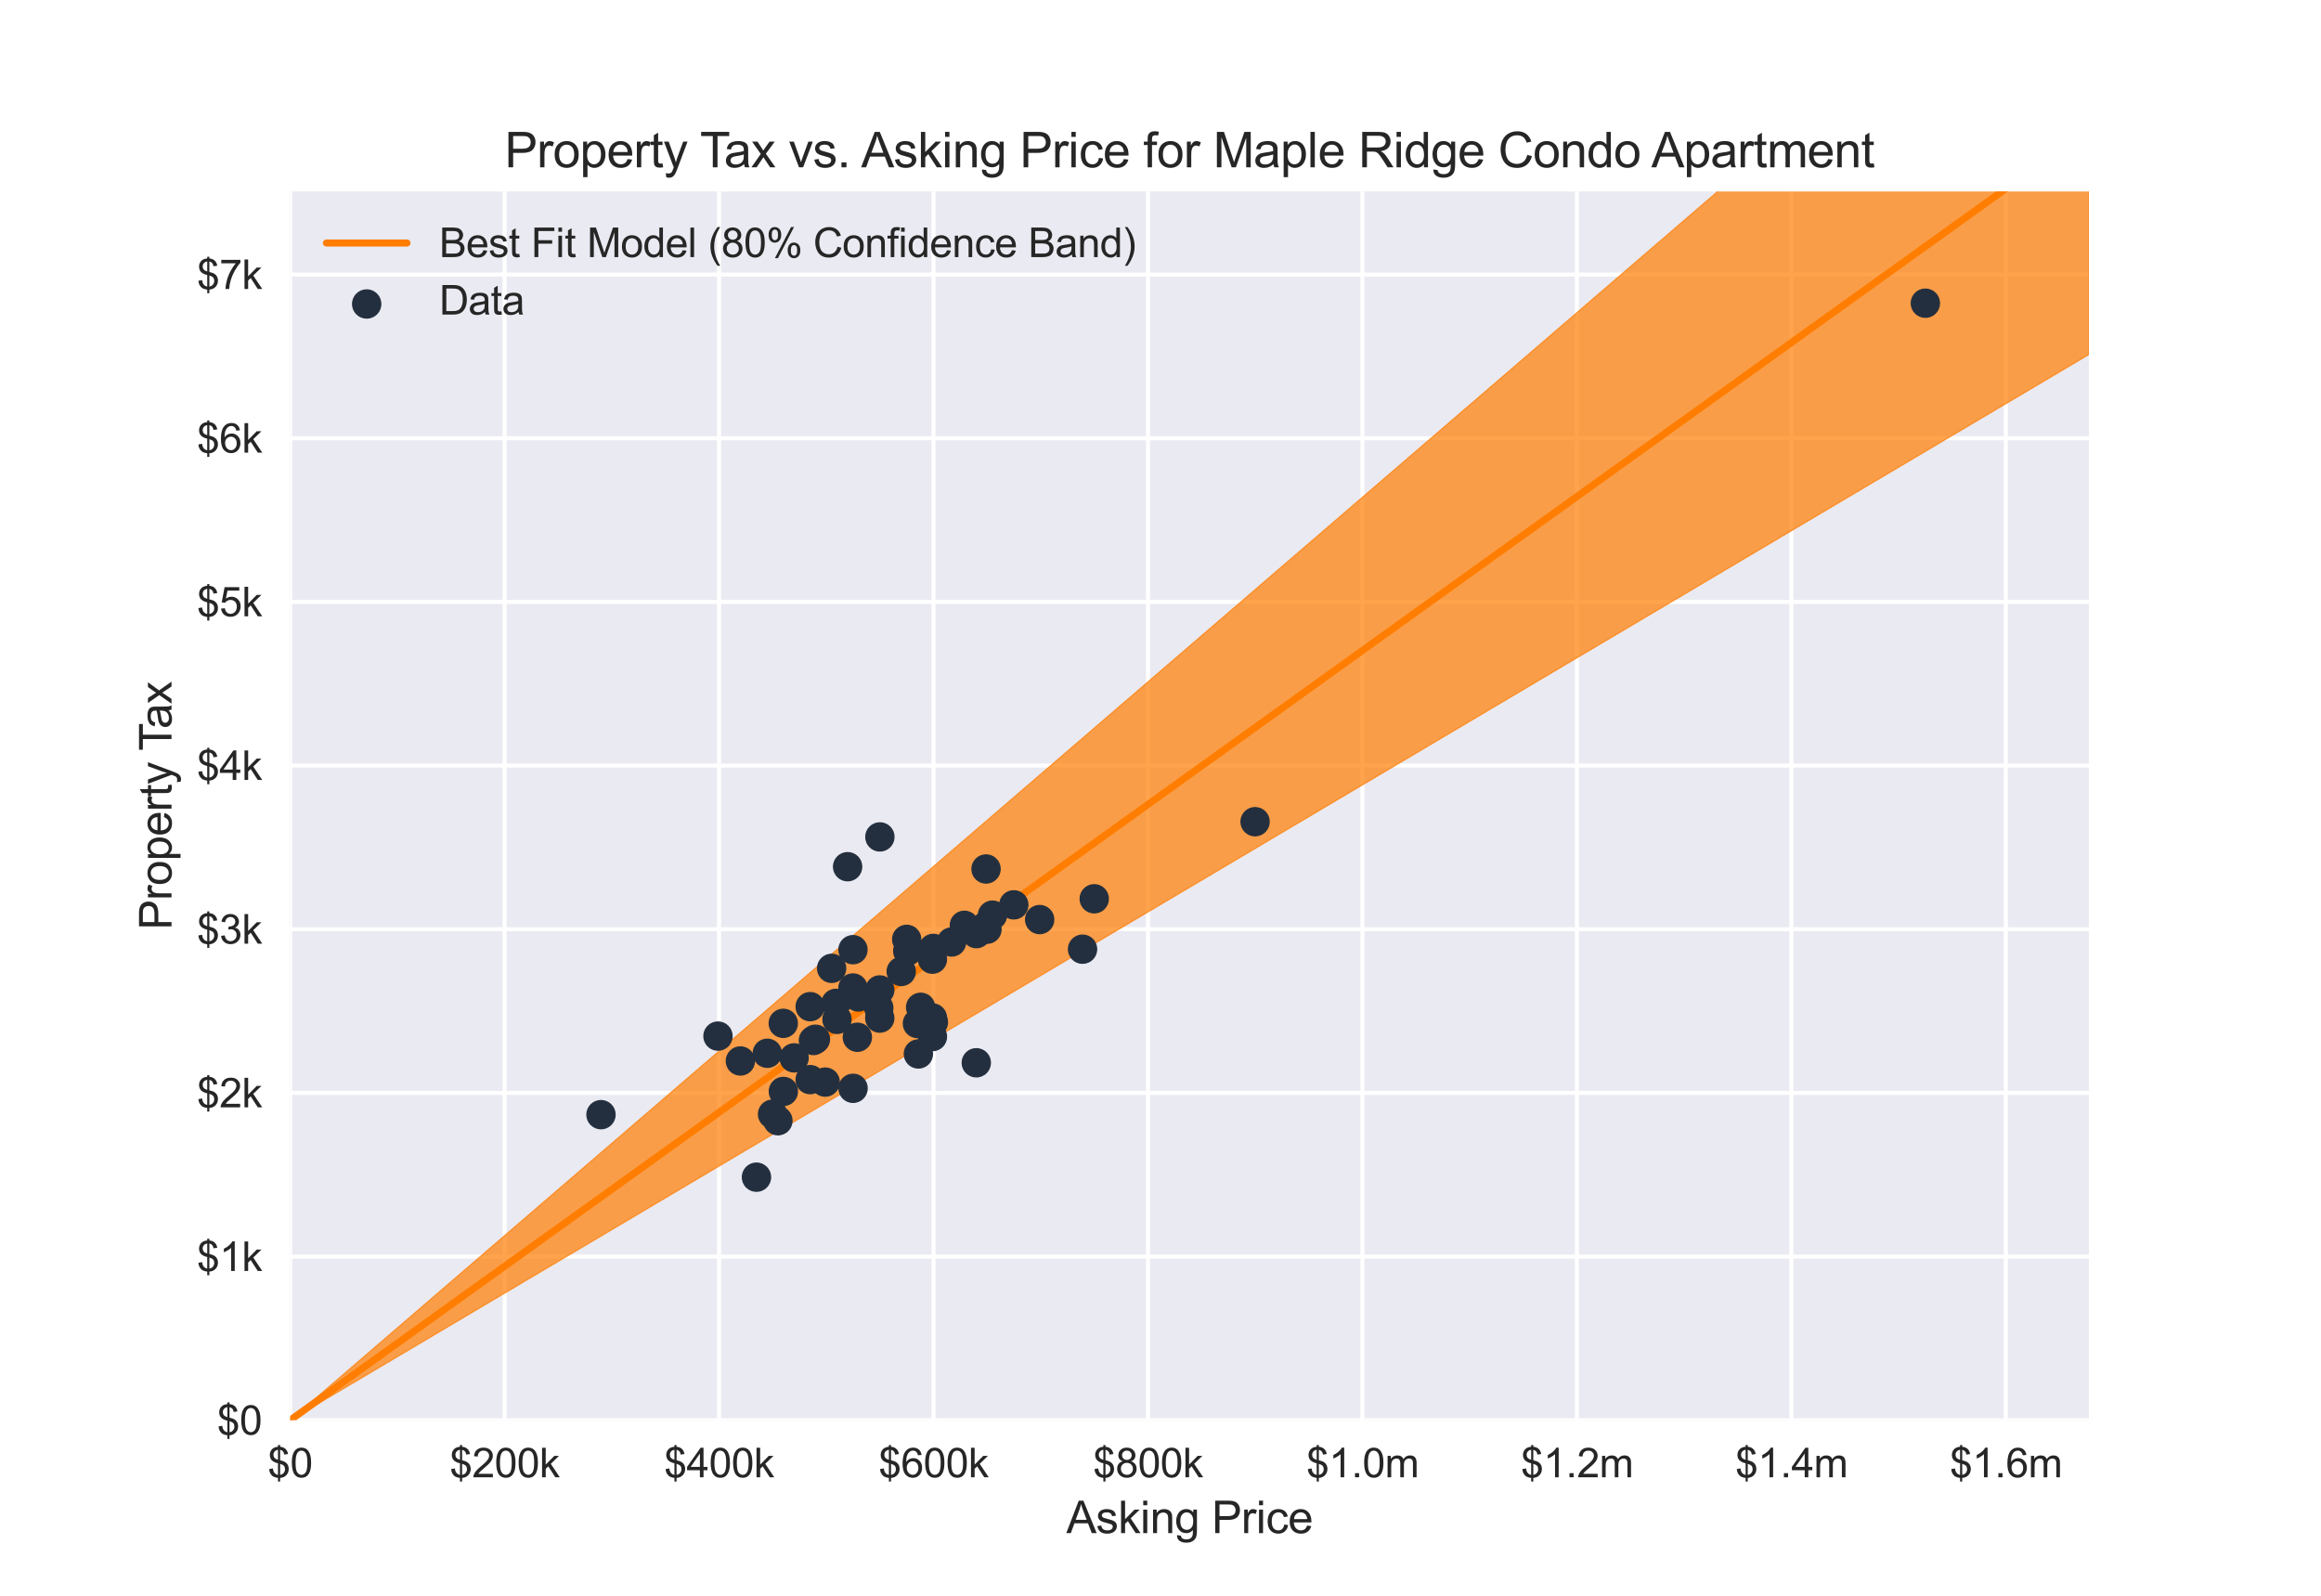 <?xml version="1.0" encoding="utf-8" standalone="no"?>
<!DOCTYPE svg PUBLIC "-//W3C//DTD SVG 1.1//EN"
  "http://www.w3.org/Graphics/SVG/1.1/DTD/svg11.dtd">
<svg xmlns:xlink="http://www.w3.org/1999/xlink" width="576pt" height="396pt" viewBox="0 0 576 396" xmlns="http://www.w3.org/2000/svg" version="1.1">
 <defs>
  <style type="text/css">*{stroke-linejoin: round; stroke-linecap: butt}</style>
 </defs>
 <g id="figure_1">
  <g id="patch_1">
   <path d="M 0 396 
L 576 396 
L 576 0 
L 0 0 
z
" style="fill: #ffffff"/>
  </g>
  <g id="axes_1">
   <g id="patch_2">
    <path d="M 72 352.44 
L 518.4 352.44 
L 518.4 47.52 
L 72 47.52 
z
" style="fill: #eaeaf2"/>
   </g>
   <g id="matplotlib.axis_1">
    <g id="xtick_1">
     <g id="line2d_1">
      <path d="M 72 352.44 
L 72 47.52 
" clip-path="url(#p241cf50a18)" style="fill: none; stroke: #ffffff; stroke-linecap: round"/>
     </g>
     <g id="line2d_2"/>
     <g id="text_1">
      <!-- $0 -->
      <g style="fill: #262626" transform="translate(66.439 366.598) scale(0.1 -0.1)">
       <defs>
        <path id="ArialMT-24" d="M 1594 -659 
L 1594 -97 
Q 1172 -44 908 92 
Q 644 228 451 531 
Q 259 834 228 1272 
L 794 1378 
Q 859 925 1025 713 
Q 1263 413 1594 378 
L 1594 2169 
Q 1247 2234 884 2438 
Q 616 2588 470 2853 
Q 325 3119 325 3456 
Q 325 4056 750 4428 
Q 1034 4678 1594 4734 
L 1594 5003 
L 1925 5003 
L 1925 4734 
Q 2416 4688 2703 4447 
Q 3072 4141 3147 3606 
L 2566 3519 
Q 2516 3850 2358 4026 
Q 2200 4203 1925 4259 
L 1925 2638 
Q 2350 2531 2488 2472 
Q 2750 2356 2915 2190 
Q 3081 2025 3170 1797 
Q 3259 1569 3259 1303 
Q 3259 719 2887 328 
Q 2516 -63 1925 -91 
L 1925 -659 
L 1594 -659 
z
M 1594 4266 
Q 1266 4216 1077 4003 
Q 888 3791 888 3500 
Q 888 3213 1048 3019 
Q 1209 2825 1594 2709 
L 1594 4266 
z
M 1925 378 
Q 2253 419 2467 662 
Q 2681 906 2681 1266 
Q 2681 1572 2529 1758 
Q 2378 1944 1925 2091 
L 1925 378 
z
" transform="scale(0.016)"/>
        <path id="ArialMT-30" d="M 266 2259 
Q 266 3072 433 3567 
Q 600 4063 929 4331 
Q 1259 4600 1759 4600 
Q 2128 4600 2406 4451 
Q 2684 4303 2865 4023 
Q 3047 3744 3150 3342 
Q 3253 2941 3253 2259 
Q 3253 1453 3087 958 
Q 2922 463 2592 192 
Q 2263 -78 1759 -78 
Q 1097 -78 719 397 
Q 266 969 266 2259 
z
M 844 2259 
Q 844 1131 1108 757 
Q 1372 384 1759 384 
Q 2147 384 2411 759 
Q 2675 1134 2675 2259 
Q 2675 3391 2411 3762 
Q 2147 4134 1753 4134 
Q 1366 4134 1134 3806 
Q 844 3388 844 2259 
z
" transform="scale(0.016)"/>
       </defs>
       <use xlink:href="#ArialMT-24"/>
       <use xlink:href="#ArialMT-30" x="55.615"/>
      </g>
     </g>
    </g>
    <g id="xtick_2">
     <g id="line2d_3">
      <path d="M 125.222 352.44 
L 125.222 47.52 
" clip-path="url(#p241cf50a18)" style="fill: none; stroke: #ffffff; stroke-linecap: round"/>
     </g>
     <g id="line2d_4"/>
     <g id="text_2">
      <!-- $200k -->
      <g style="fill: #262626" transform="translate(111.6 366.598) scale(0.1 -0.1)">
       <defs>
        <path id="ArialMT-32" d="M 3222 541 
L 3222 0 
L 194 0 
Q 188 203 259 391 
Q 375 700 629 1000 
Q 884 1300 1366 1694 
Q 2113 2306 2375 2664 
Q 2638 3022 2638 3341 
Q 2638 3675 2398 3904 
Q 2159 4134 1775 4134 
Q 1369 4134 1125 3890 
Q 881 3647 878 3216 
L 300 3275 
Q 359 3922 746 4261 
Q 1134 4600 1788 4600 
Q 2447 4600 2831 4234 
Q 3216 3869 3216 3328 
Q 3216 3053 3103 2787 
Q 2991 2522 2730 2228 
Q 2469 1934 1863 1422 
Q 1356 997 1212 845 
Q 1069 694 975 541 
L 3222 541 
z
" transform="scale(0.016)"/>
        <path id="ArialMT-6b" d="M 425 0 
L 425 4581 
L 988 4581 
L 988 1969 
L 2319 3319 
L 3047 3319 
L 1778 2088 
L 3175 0 
L 2481 0 
L 1384 1697 
L 988 1316 
L 988 0 
L 425 0 
z
" transform="scale(0.016)"/>
       </defs>
       <use xlink:href="#ArialMT-24"/>
       <use xlink:href="#ArialMT-32" x="55.615"/>
       <use xlink:href="#ArialMT-30" x="111.23"/>
       <use xlink:href="#ArialMT-30" x="166.846"/>
       <use xlink:href="#ArialMT-6b" x="222.461"/>
      </g>
     </g>
    </g>
    <g id="xtick_3">
     <g id="line2d_5">
      <path d="M 178.444 352.44 
L 178.444 47.52 
" clip-path="url(#p241cf50a18)" style="fill: none; stroke: #ffffff; stroke-linecap: round"/>
     </g>
     <g id="line2d_6"/>
     <g id="text_3">
      <!-- $400k -->
      <g style="fill: #262626" transform="translate(164.822 366.598) scale(0.1 -0.1)">
       <defs>
        <path id="ArialMT-34" d="M 2069 0 
L 2069 1097 
L 81 1097 
L 81 1613 
L 2172 4581 
L 2631 4581 
L 2631 1613 
L 3250 1613 
L 3250 1097 
L 2631 1097 
L 2631 0 
L 2069 0 
z
M 2069 1613 
L 2069 3678 
L 634 1613 
L 2069 1613 
z
" transform="scale(0.016)"/>
       </defs>
       <use xlink:href="#ArialMT-24"/>
       <use xlink:href="#ArialMT-34" x="55.615"/>
       <use xlink:href="#ArialMT-30" x="111.23"/>
       <use xlink:href="#ArialMT-30" x="166.846"/>
       <use xlink:href="#ArialMT-6b" x="222.461"/>
      </g>
     </g>
    </g>
    <g id="xtick_4">
     <g id="line2d_7">
      <path d="M 231.666 352.44 
L 231.666 47.52 
" clip-path="url(#p241cf50a18)" style="fill: none; stroke: #ffffff; stroke-linecap: round"/>
     </g>
     <g id="line2d_8"/>
     <g id="text_4">
      <!-- $600k -->
      <g style="fill: #262626" transform="translate(218.044 366.598) scale(0.1 -0.1)">
       <defs>
        <path id="ArialMT-36" d="M 3184 3459 
L 2625 3416 
Q 2550 3747 2413 3897 
Q 2184 4138 1850 4138 
Q 1581 4138 1378 3988 
Q 1113 3794 959 3422 
Q 806 3050 800 2363 
Q 1003 2672 1297 2822 
Q 1591 2972 1913 2972 
Q 2475 2972 2870 2558 
Q 3266 2144 3266 1488 
Q 3266 1056 3080 686 
Q 2894 316 2569 119 
Q 2244 -78 1831 -78 
Q 1128 -78 684 439 
Q 241 956 241 2144 
Q 241 3472 731 4075 
Q 1159 4600 1884 4600 
Q 2425 4600 2770 4297 
Q 3116 3994 3184 3459 
z
M 888 1484 
Q 888 1194 1011 928 
Q 1134 663 1356 523 
Q 1578 384 1822 384 
Q 2178 384 2434 671 
Q 2691 959 2691 1453 
Q 2691 1928 2437 2201 
Q 2184 2475 1800 2475 
Q 1419 2475 1153 2201 
Q 888 1928 888 1484 
z
" transform="scale(0.016)"/>
       </defs>
       <use xlink:href="#ArialMT-24"/>
       <use xlink:href="#ArialMT-36" x="55.615"/>
       <use xlink:href="#ArialMT-30" x="111.23"/>
       <use xlink:href="#ArialMT-30" x="166.846"/>
       <use xlink:href="#ArialMT-6b" x="222.461"/>
      </g>
     </g>
    </g>
    <g id="xtick_5">
     <g id="line2d_9">
      <path d="M 284.888 352.44 
L 284.888 47.52 
" clip-path="url(#p241cf50a18)" style="fill: none; stroke: #ffffff; stroke-linecap: round"/>
     </g>
     <g id="line2d_10"/>
     <g id="text_5">
      <!-- $800k -->
      <g style="fill: #262626" transform="translate(271.266 366.598) scale(0.1 -0.1)">
       <defs>
        <path id="ArialMT-38" d="M 1131 2484 
Q 781 2613 612 2850 
Q 444 3088 444 3419 
Q 444 3919 803 4259 
Q 1163 4600 1759 4600 
Q 2359 4600 2725 4251 
Q 3091 3903 3091 3403 
Q 3091 3084 2923 2848 
Q 2756 2613 2416 2484 
Q 2838 2347 3058 2040 
Q 3278 1734 3278 1309 
Q 3278 722 2862 322 
Q 2447 -78 1769 -78 
Q 1091 -78 675 323 
Q 259 725 259 1325 
Q 259 1772 486 2073 
Q 713 2375 1131 2484 
z
M 1019 3438 
Q 1019 3113 1228 2906 
Q 1438 2700 1772 2700 
Q 2097 2700 2305 2904 
Q 2513 3109 2513 3406 
Q 2513 3716 2298 3927 
Q 2084 4138 1766 4138 
Q 1444 4138 1231 3931 
Q 1019 3725 1019 3438 
z
M 838 1322 
Q 838 1081 952 856 
Q 1066 631 1291 507 
Q 1516 384 1775 384 
Q 2178 384 2440 643 
Q 2703 903 2703 1303 
Q 2703 1709 2433 1975 
Q 2163 2241 1756 2241 
Q 1359 2241 1098 1978 
Q 838 1716 838 1322 
z
" transform="scale(0.016)"/>
       </defs>
       <use xlink:href="#ArialMT-24"/>
       <use xlink:href="#ArialMT-38" x="55.615"/>
       <use xlink:href="#ArialMT-30" x="111.23"/>
       <use xlink:href="#ArialMT-30" x="166.846"/>
       <use xlink:href="#ArialMT-6b" x="222.461"/>
      </g>
     </g>
    </g>
    <g id="xtick_6">
     <g id="line2d_11">
      <path d="M 338.11 352.44 
L 338.11 47.52 
" clip-path="url(#p241cf50a18)" style="fill: none; stroke: #ffffff; stroke-linecap: round"/>
     </g>
     <g id="line2d_12"/>
     <g id="text_6">
      <!-- $1.0m -->
      <g style="fill: #262626" transform="translate(324.215 366.598) scale(0.1 -0.1)">
       <defs>
        <path id="ArialMT-31" d="M 2384 0 
L 1822 0 
L 1822 3584 
Q 1619 3391 1289 3197 
Q 959 3003 697 2906 
L 697 3450 
Q 1169 3672 1522 3987 
Q 1875 4303 2022 4600 
L 2384 4600 
L 2384 0 
z
" transform="scale(0.016)"/>
        <path id="ArialMT-2e" d="M 581 0 
L 581 641 
L 1222 641 
L 1222 0 
L 581 0 
z
" transform="scale(0.016)"/>
        <path id="ArialMT-6d" d="M 422 0 
L 422 3319 
L 925 3319 
L 925 2853 
Q 1081 3097 1340 3245 
Q 1600 3394 1931 3394 
Q 2300 3394 2536 3241 
Q 2772 3088 2869 2813 
Q 3263 3394 3894 3394 
Q 4388 3394 4653 3120 
Q 4919 2847 4919 2278 
L 4919 0 
L 4359 0 
L 4359 2091 
Q 4359 2428 4304 2576 
Q 4250 2725 4106 2815 
Q 3963 2906 3769 2906 
Q 3419 2906 3187 2673 
Q 2956 2441 2956 1928 
L 2956 0 
L 2394 0 
L 2394 2156 
Q 2394 2531 2256 2718 
Q 2119 2906 1806 2906 
Q 1569 2906 1367 2781 
Q 1166 2656 1075 2415 
Q 984 2175 984 1722 
L 984 0 
L 422 0 
z
" transform="scale(0.016)"/>
       </defs>
       <use xlink:href="#ArialMT-24"/>
       <use xlink:href="#ArialMT-31" x="55.615"/>
       <use xlink:href="#ArialMT-2e" x="111.23"/>
       <use xlink:href="#ArialMT-30" x="139.014"/>
       <use xlink:href="#ArialMT-6d" x="194.629"/>
      </g>
     </g>
    </g>
    <g id="xtick_7">
     <g id="line2d_13">
      <path d="M 391.332 352.44 
L 391.332 47.52 
" clip-path="url(#p241cf50a18)" style="fill: none; stroke: #ffffff; stroke-linecap: round"/>
     </g>
     <g id="line2d_14"/>
     <g id="text_7">
      <!-- $1.2m -->
      <g style="fill: #262626" transform="translate(377.437 366.598) scale(0.1 -0.1)">
       <use xlink:href="#ArialMT-24"/>
       <use xlink:href="#ArialMT-31" x="55.615"/>
       <use xlink:href="#ArialMT-2e" x="111.23"/>
       <use xlink:href="#ArialMT-32" x="139.014"/>
       <use xlink:href="#ArialMT-6d" x="194.629"/>
      </g>
     </g>
    </g>
    <g id="xtick_8">
     <g id="line2d_15">
      <path d="M 444.554 352.44 
L 444.554 47.52 
" clip-path="url(#p241cf50a18)" style="fill: none; stroke: #ffffff; stroke-linecap: round"/>
     </g>
     <g id="line2d_16"/>
     <g id="text_8">
      <!-- $1.4m -->
      <g style="fill: #262626" transform="translate(430.659 366.598) scale(0.1 -0.1)">
       <use xlink:href="#ArialMT-24"/>
       <use xlink:href="#ArialMT-31" x="55.615"/>
       <use xlink:href="#ArialMT-2e" x="111.23"/>
       <use xlink:href="#ArialMT-34" x="139.014"/>
       <use xlink:href="#ArialMT-6d" x="194.629"/>
      </g>
     </g>
    </g>
    <g id="xtick_9">
     <g id="line2d_17">
      <path d="M 497.776 352.44 
L 497.776 47.52 
" clip-path="url(#p241cf50a18)" style="fill: none; stroke: #ffffff; stroke-linecap: round"/>
     </g>
     <g id="line2d_18"/>
     <g id="text_9">
      <!-- $1.6m -->
      <g style="fill: #262626" transform="translate(483.881 366.598) scale(0.1 -0.1)">
       <use xlink:href="#ArialMT-24"/>
       <use xlink:href="#ArialMT-31" x="55.615"/>
       <use xlink:href="#ArialMT-2e" x="111.23"/>
       <use xlink:href="#ArialMT-36" x="139.014"/>
       <use xlink:href="#ArialMT-6d" x="194.629"/>
      </g>
     </g>
    </g>
    <g id="text_10">
     <!-- Asking Price -->
     <g style="fill: #262626" transform="translate(264.634 380.459) scale(0.11 -0.11)">
      <defs>
       <path id="ArialMT-41" d="M -9 0 
L 1750 4581 
L 2403 4581 
L 4278 0 
L 3588 0 
L 3053 1388 
L 1138 1388 
L 634 0 
L -9 0 
z
M 1313 1881 
L 2866 1881 
L 2388 3150 
Q 2169 3728 2063 4100 
Q 1975 3659 1816 3225 
L 1313 1881 
z
" transform="scale(0.016)"/>
       <path id="ArialMT-73" d="M 197 991 
L 753 1078 
Q 800 744 1014 566 
Q 1228 388 1613 388 
Q 2000 388 2187 545 
Q 2375 703 2375 916 
Q 2375 1106 2209 1216 
Q 2094 1291 1634 1406 
Q 1016 1563 777 1677 
Q 538 1791 414 1992 
Q 291 2194 291 2438 
Q 291 2659 392 2848 
Q 494 3038 669 3163 
Q 800 3259 1026 3326 
Q 1253 3394 1513 3394 
Q 1903 3394 2198 3281 
Q 2494 3169 2634 2976 
Q 2775 2784 2828 2463 
L 2278 2388 
Q 2241 2644 2061 2787 
Q 1881 2931 1553 2931 
Q 1166 2931 1000 2803 
Q 834 2675 834 2503 
Q 834 2394 903 2306 
Q 972 2216 1119 2156 
Q 1203 2125 1616 2013 
Q 2213 1853 2448 1751 
Q 2684 1650 2818 1456 
Q 2953 1263 2953 975 
Q 2953 694 2789 445 
Q 2625 197 2315 61 
Q 2006 -75 1616 -75 
Q 969 -75 630 194 
Q 291 463 197 991 
z
" transform="scale(0.016)"/>
       <path id="ArialMT-69" d="M 425 3934 
L 425 4581 
L 988 4581 
L 988 3934 
L 425 3934 
z
M 425 0 
L 425 3319 
L 988 3319 
L 988 0 
L 425 0 
z
" transform="scale(0.016)"/>
       <path id="ArialMT-6e" d="M 422 0 
L 422 3319 
L 928 3319 
L 928 2847 
Q 1294 3394 1984 3394 
Q 2284 3394 2536 3286 
Q 2788 3178 2913 3003 
Q 3038 2828 3088 2588 
Q 3119 2431 3119 2041 
L 3119 0 
L 2556 0 
L 2556 2019 
Q 2556 2363 2490 2533 
Q 2425 2703 2258 2804 
Q 2091 2906 1866 2906 
Q 1506 2906 1245 2678 
Q 984 2450 984 1813 
L 984 0 
L 422 0 
z
" transform="scale(0.016)"/>
       <path id="ArialMT-67" d="M 319 -275 
L 866 -356 
Q 900 -609 1056 -725 
Q 1266 -881 1628 -881 
Q 2019 -881 2231 -725 
Q 2444 -569 2519 -288 
Q 2563 -116 2559 434 
Q 2191 0 1641 0 
Q 956 0 581 494 
Q 206 988 206 1678 
Q 206 2153 378 2554 
Q 550 2956 876 3175 
Q 1203 3394 1644 3394 
Q 2231 3394 2613 2919 
L 2613 3319 
L 3131 3319 
L 3131 450 
Q 3131 -325 2973 -648 
Q 2816 -972 2473 -1159 
Q 2131 -1347 1631 -1347 
Q 1038 -1347 672 -1080 
Q 306 -813 319 -275 
z
M 784 1719 
Q 784 1066 1043 766 
Q 1303 466 1694 466 
Q 2081 466 2343 764 
Q 2606 1063 2606 1700 
Q 2606 2309 2336 2618 
Q 2066 2928 1684 2928 
Q 1309 2928 1046 2623 
Q 784 2319 784 1719 
z
" transform="scale(0.016)"/>
       <path id="ArialMT-20" transform="scale(0.016)"/>
       <path id="ArialMT-50" d="M 494 0 
L 494 4581 
L 2222 4581 
Q 2678 4581 2919 4538 
Q 3256 4481 3484 4323 
Q 3713 4166 3852 3881 
Q 3991 3597 3991 3256 
Q 3991 2672 3619 2267 
Q 3247 1863 2275 1863 
L 1100 1863 
L 1100 0 
L 494 0 
z
M 1100 2403 
L 2284 2403 
Q 2872 2403 3119 2622 
Q 3366 2841 3366 3238 
Q 3366 3525 3220 3729 
Q 3075 3934 2838 4000 
Q 2684 4041 2272 4041 
L 1100 4041 
L 1100 2403 
z
" transform="scale(0.016)"/>
       <path id="ArialMT-72" d="M 416 0 
L 416 3319 
L 922 3319 
L 922 2816 
Q 1116 3169 1280 3281 
Q 1444 3394 1641 3394 
Q 1925 3394 2219 3213 
L 2025 2691 
Q 1819 2813 1613 2813 
Q 1428 2813 1281 2702 
Q 1134 2591 1072 2394 
Q 978 2094 978 1738 
L 978 0 
L 416 0 
z
" transform="scale(0.016)"/>
       <path id="ArialMT-63" d="M 2588 1216 
L 3141 1144 
Q 3050 572 2676 248 
Q 2303 -75 1759 -75 
Q 1078 -75 664 370 
Q 250 816 250 1647 
Q 250 2184 428 2587 
Q 606 2991 970 3192 
Q 1334 3394 1763 3394 
Q 2303 3394 2647 3120 
Q 2991 2847 3088 2344 
L 2541 2259 
Q 2463 2594 2264 2762 
Q 2066 2931 1784 2931 
Q 1359 2931 1093 2626 
Q 828 2322 828 1663 
Q 828 994 1084 691 
Q 1341 388 1753 388 
Q 2084 388 2306 591 
Q 2528 794 2588 1216 
z
" transform="scale(0.016)"/>
       <path id="ArialMT-65" d="M 2694 1069 
L 3275 997 
Q 3138 488 2766 206 
Q 2394 -75 1816 -75 
Q 1088 -75 661 373 
Q 234 822 234 1631 
Q 234 2469 665 2931 
Q 1097 3394 1784 3394 
Q 2450 3394 2872 2941 
Q 3294 2488 3294 1666 
Q 3294 1616 3291 1516 
L 816 1516 
Q 847 969 1125 678 
Q 1403 388 1819 388 
Q 2128 388 2347 550 
Q 2566 713 2694 1069 
z
M 847 1978 
L 2700 1978 
Q 2663 2397 2488 2606 
Q 2219 2931 1791 2931 
Q 1403 2931 1139 2672 
Q 875 2413 847 1978 
z
" transform="scale(0.016)"/>
      </defs>
      <use xlink:href="#ArialMT-41"/>
      <use xlink:href="#ArialMT-73" x="66.699"/>
      <use xlink:href="#ArialMT-6b" x="116.699"/>
      <use xlink:href="#ArialMT-69" x="166.699"/>
      <use xlink:href="#ArialMT-6e" x="188.916"/>
      <use xlink:href="#ArialMT-67" x="244.531"/>
      <use xlink:href="#ArialMT-20" x="300.146"/>
      <use xlink:href="#ArialMT-50" x="327.93"/>
      <use xlink:href="#ArialMT-72" x="394.629"/>
      <use xlink:href="#ArialMT-69" x="427.93"/>
      <use xlink:href="#ArialMT-63" x="450.146"/>
      <use xlink:href="#ArialMT-65" x="500.146"/>
     </g>
    </g>
   </g>
   <g id="matplotlib.axis_2">
    <g id="ytick_1">
     <g id="line2d_19">
      <path d="M 72 352.44 
L 518.4 352.44 
" clip-path="url(#p241cf50a18)" style="fill: none; stroke: #ffffff; stroke-linecap: round"/>
     </g>
     <g id="line2d_20"/>
     <g id="text_11">
      <!-- $0 -->
      <g style="fill: #262626" transform="translate(53.878 356.019) scale(0.1 -0.1)">
       <use xlink:href="#ArialMT-24"/>
       <use xlink:href="#ArialMT-30" x="55.615"/>
      </g>
     </g>
    </g>
    <g id="ytick_2">
     <g id="line2d_21">
      <path d="M 72 311.825 
L 518.4 311.825 
" clip-path="url(#p241cf50a18)" style="fill: none; stroke: #ffffff; stroke-linecap: round"/>
     </g>
     <g id="line2d_22"/>
     <g id="text_12">
      <!-- $1k -->
      <g style="fill: #262626" transform="translate(48.878 315.404) scale(0.1 -0.1)">
       <use xlink:href="#ArialMT-24"/>
       <use xlink:href="#ArialMT-31" x="55.615"/>
       <use xlink:href="#ArialMT-6b" x="111.23"/>
      </g>
     </g>
    </g>
    <g id="ytick_3">
     <g id="line2d_23">
      <path d="M 72 271.209 
L 518.4 271.209 
" clip-path="url(#p241cf50a18)" style="fill: none; stroke: #ffffff; stroke-linecap: round"/>
     </g>
     <g id="line2d_24"/>
     <g id="text_13">
      <!-- $2k -->
      <g style="fill: #262626" transform="translate(48.878 274.788) scale(0.1 -0.1)">
       <use xlink:href="#ArialMT-24"/>
       <use xlink:href="#ArialMT-32" x="55.615"/>
       <use xlink:href="#ArialMT-6b" x="111.23"/>
      </g>
     </g>
    </g>
    <g id="ytick_4">
     <g id="line2d_25">
      <path d="M 72 230.594 
L 518.4 230.594 
" clip-path="url(#p241cf50a18)" style="fill: none; stroke: #ffffff; stroke-linecap: round"/>
     </g>
     <g id="line2d_26"/>
     <g id="text_14">
      <!-- $3k -->
      <g style="fill: #262626" transform="translate(48.878 234.173) scale(0.1 -0.1)">
       <defs>
        <path id="ArialMT-33" d="M 269 1209 
L 831 1284 
Q 928 806 1161 595 
Q 1394 384 1728 384 
Q 2125 384 2398 659 
Q 2672 934 2672 1341 
Q 2672 1728 2419 1979 
Q 2166 2231 1775 2231 
Q 1616 2231 1378 2169 
L 1441 2663 
Q 1497 2656 1531 2656 
Q 1891 2656 2178 2843 
Q 2466 3031 2466 3422 
Q 2466 3731 2256 3934 
Q 2047 4138 1716 4138 
Q 1388 4138 1169 3931 
Q 950 3725 888 3313 
L 325 3413 
Q 428 3978 793 4289 
Q 1159 4600 1703 4600 
Q 2078 4600 2393 4439 
Q 2709 4278 2876 4000 
Q 3044 3722 3044 3409 
Q 3044 3113 2884 2869 
Q 2725 2625 2413 2481 
Q 2819 2388 3044 2092 
Q 3269 1797 3269 1353 
Q 3269 753 2831 336 
Q 2394 -81 1725 -81 
Q 1122 -81 723 278 
Q 325 638 269 1209 
z
" transform="scale(0.016)"/>
       </defs>
       <use xlink:href="#ArialMT-24"/>
       <use xlink:href="#ArialMT-33" x="55.615"/>
       <use xlink:href="#ArialMT-6b" x="111.23"/>
      </g>
     </g>
    </g>
    <g id="ytick_5">
     <g id="line2d_27">
      <path d="M 72 189.978 
L 518.4 189.978 
" clip-path="url(#p241cf50a18)" style="fill: none; stroke: #ffffff; stroke-linecap: round"/>
     </g>
     <g id="line2d_28"/>
     <g id="text_15">
      <!-- $4k -->
      <g style="fill: #262626" transform="translate(48.878 193.557) scale(0.1 -0.1)">
       <use xlink:href="#ArialMT-24"/>
       <use xlink:href="#ArialMT-34" x="55.615"/>
       <use xlink:href="#ArialMT-6b" x="111.23"/>
      </g>
     </g>
    </g>
    <g id="ytick_6">
     <g id="line2d_29">
      <path d="M 72 149.363 
L 518.4 149.363 
" clip-path="url(#p241cf50a18)" style="fill: none; stroke: #ffffff; stroke-linecap: round"/>
     </g>
     <g id="line2d_30"/>
     <g id="text_16">
      <!-- $5k -->
      <g style="fill: #262626" transform="translate(48.878 152.942) scale(0.1 -0.1)">
       <defs>
        <path id="ArialMT-35" d="M 266 1200 
L 856 1250 
Q 922 819 1161 601 
Q 1400 384 1738 384 
Q 2144 384 2425 690 
Q 2706 997 2706 1503 
Q 2706 1984 2436 2262 
Q 2166 2541 1728 2541 
Q 1456 2541 1237 2417 
Q 1019 2294 894 2097 
L 366 2166 
L 809 4519 
L 3088 4519 
L 3088 3981 
L 1259 3981 
L 1013 2750 
Q 1425 3038 1878 3038 
Q 2478 3038 2890 2622 
Q 3303 2206 3303 1553 
Q 3303 931 2941 478 
Q 2500 -78 1738 -78 
Q 1113 -78 717 272 
Q 322 622 266 1200 
z
" transform="scale(0.016)"/>
       </defs>
       <use xlink:href="#ArialMT-24"/>
       <use xlink:href="#ArialMT-35" x="55.615"/>
       <use xlink:href="#ArialMT-6b" x="111.23"/>
      </g>
     </g>
    </g>
    <g id="ytick_7">
     <g id="line2d_31">
      <path d="M 72 108.748 
L 518.4 108.748 
" clip-path="url(#p241cf50a18)" style="fill: none; stroke: #ffffff; stroke-linecap: round"/>
     </g>
     <g id="line2d_32"/>
     <g id="text_17">
      <!-- $6k -->
      <g style="fill: #262626" transform="translate(48.878 112.327) scale(0.1 -0.1)">
       <use xlink:href="#ArialMT-24"/>
       <use xlink:href="#ArialMT-36" x="55.615"/>
       <use xlink:href="#ArialMT-6b" x="111.23"/>
      </g>
     </g>
    </g>
    <g id="ytick_8">
     <g id="line2d_33">
      <path d="M 72 68.132 
L 518.4 68.132 
" clip-path="url(#p241cf50a18)" style="fill: none; stroke: #ffffff; stroke-linecap: round"/>
     </g>
     <g id="line2d_34"/>
     <g id="text_18">
      <!-- $7k -->
      <g style="fill: #262626" transform="translate(48.878 71.711) scale(0.1 -0.1)">
       <defs>
        <path id="ArialMT-37" d="M 303 3981 
L 303 4522 
L 3269 4522 
L 3269 4084 
Q 2831 3619 2401 2847 
Q 1972 2075 1738 1259 
Q 1569 684 1522 0 
L 944 0 
Q 953 541 1156 1306 
Q 1359 2072 1739 2783 
Q 2119 3494 2547 3981 
L 303 3981 
z
" transform="scale(0.016)"/>
       </defs>
       <use xlink:href="#ArialMT-24"/>
       <use xlink:href="#ArialMT-37" x="55.615"/>
       <use xlink:href="#ArialMT-6b" x="111.23"/>
      </g>
     </g>
    </g>
    <g id="text_19">
     <!-- Property Tax -->
     <g style="fill: #262626" transform="translate(42.563 230.752) rotate(-90) scale(0.11 -0.11)">
      <defs>
       <path id="ArialMT-6f" d="M 213 1659 
Q 213 2581 725 3025 
Q 1153 3394 1769 3394 
Q 2453 3394 2887 2945 
Q 3322 2497 3322 1706 
Q 3322 1066 3130 698 
Q 2938 331 2570 128 
Q 2203 -75 1769 -75 
Q 1072 -75 642 372 
Q 213 819 213 1659 
z
M 791 1659 
Q 791 1022 1069 705 
Q 1347 388 1769 388 
Q 2188 388 2466 706 
Q 2744 1025 2744 1678 
Q 2744 2294 2464 2611 
Q 2184 2928 1769 2928 
Q 1347 2928 1069 2612 
Q 791 2297 791 1659 
z
" transform="scale(0.016)"/>
       <path id="ArialMT-70" d="M 422 -1272 
L 422 3319 
L 934 3319 
L 934 2888 
Q 1116 3141 1344 3267 
Q 1572 3394 1897 3394 
Q 2322 3394 2647 3175 
Q 2972 2956 3137 2557 
Q 3303 2159 3303 1684 
Q 3303 1175 3120 767 
Q 2938 359 2589 142 
Q 2241 -75 1856 -75 
Q 1575 -75 1351 44 
Q 1128 163 984 344 
L 984 -1272 
L 422 -1272 
z
M 931 1641 
Q 931 1000 1190 694 
Q 1450 388 1819 388 
Q 2194 388 2461 705 
Q 2728 1022 2728 1688 
Q 2728 2322 2467 2637 
Q 2206 2953 1844 2953 
Q 1484 2953 1207 2617 
Q 931 2281 931 1641 
z
" transform="scale(0.016)"/>
       <path id="ArialMT-74" d="M 1650 503 
L 1731 6 
Q 1494 -44 1306 -44 
Q 1000 -44 831 53 
Q 663 150 594 308 
Q 525 466 525 972 
L 525 2881 
L 113 2881 
L 113 3319 
L 525 3319 
L 525 4141 
L 1084 4478 
L 1084 3319 
L 1650 3319 
L 1650 2881 
L 1084 2881 
L 1084 941 
Q 1084 700 1114 631 
Q 1144 563 1211 522 
Q 1278 481 1403 481 
Q 1497 481 1650 503 
z
" transform="scale(0.016)"/>
       <path id="ArialMT-79" d="M 397 -1278 
L 334 -750 
Q 519 -800 656 -800 
Q 844 -800 956 -737 
Q 1069 -675 1141 -563 
Q 1194 -478 1313 -144 
Q 1328 -97 1363 -6 
L 103 3319 
L 709 3319 
L 1400 1397 
Q 1534 1031 1641 628 
Q 1738 1016 1872 1384 
L 2581 3319 
L 3144 3319 
L 1881 -56 
Q 1678 -603 1566 -809 
Q 1416 -1088 1222 -1217 
Q 1028 -1347 759 -1347 
Q 597 -1347 397 -1278 
z
" transform="scale(0.016)"/>
       <path id="ArialMT-54" d="M 1659 0 
L 1659 4041 
L 150 4041 
L 150 4581 
L 3781 4581 
L 3781 4041 
L 2266 4041 
L 2266 0 
L 1659 0 
z
" transform="scale(0.016)"/>
       <path id="ArialMT-61" d="M 2588 409 
Q 2275 144 1986 34 
Q 1697 -75 1366 -75 
Q 819 -75 525 192 
Q 231 459 231 875 
Q 231 1119 342 1320 
Q 453 1522 633 1644 
Q 813 1766 1038 1828 
Q 1203 1872 1538 1913 
Q 2219 1994 2541 2106 
Q 2544 2222 2544 2253 
Q 2544 2597 2384 2738 
Q 2169 2928 1744 2928 
Q 1347 2928 1158 2789 
Q 969 2650 878 2297 
L 328 2372 
Q 403 2725 575 2942 
Q 747 3159 1072 3276 
Q 1397 3394 1825 3394 
Q 2250 3394 2515 3294 
Q 2781 3194 2906 3042 
Q 3031 2891 3081 2659 
Q 3109 2516 3109 2141 
L 3109 1391 
Q 3109 606 3145 398 
Q 3181 191 3288 0 
L 2700 0 
Q 2613 175 2588 409 
z
M 2541 1666 
Q 2234 1541 1622 1453 
Q 1275 1403 1131 1340 
Q 988 1278 909 1158 
Q 831 1038 831 891 
Q 831 666 1001 516 
Q 1172 366 1500 366 
Q 1825 366 2078 508 
Q 2331 650 2450 897 
Q 2541 1088 2541 1459 
L 2541 1666 
z
" transform="scale(0.016)"/>
       <path id="ArialMT-78" d="M 47 0 
L 1259 1725 
L 138 3319 
L 841 3319 
L 1350 2541 
Q 1494 2319 1581 2169 
Q 1719 2375 1834 2534 
L 2394 3319 
L 3066 3319 
L 1919 1756 
L 3153 0 
L 2463 0 
L 1781 1031 
L 1600 1309 
L 728 0 
L 47 0 
z
" transform="scale(0.016)"/>
      </defs>
      <use xlink:href="#ArialMT-50"/>
      <use xlink:href="#ArialMT-72" x="66.699"/>
      <use xlink:href="#ArialMT-6f" x="100"/>
      <use xlink:href="#ArialMT-70" x="155.615"/>
      <use xlink:href="#ArialMT-65" x="211.23"/>
      <use xlink:href="#ArialMT-72" x="266.846"/>
      <use xlink:href="#ArialMT-74" x="300.146"/>
      <use xlink:href="#ArialMT-79" x="327.93"/>
      <use xlink:href="#ArialMT-20" x="377.93"/>
      <use xlink:href="#ArialMT-54" x="403.963"/>
      <use xlink:href="#ArialMT-61" x="453.922"/>
      <use xlink:href="#ArialMT-78" x="509.537"/>
     </g>
    </g>
   </g>
   <g id="PolyCollection_1">
    <defs>
     <path id="m8189856190" d="M 72 -43.56 
L 72 -43.56 
L 76.509 -46.231 
L 81.018 -48.903 
L 85.527 -51.574 
L 90.036 -54.246 
L 94.545 -56.917 
L 99.055 -59.589 
L 103.564 -62.26 
L 108.073 -64.932 
L 112.582 -67.603 
L 117.091 -70.275 
L 121.6 -72.946 
L 126.109 -75.618 
L 130.618 -78.289 
L 135.127 -80.961 
L 139.636 -83.632 
L 144.145 -86.304 
L 148.655 -88.975 
L 153.164 -91.647 
L 157.673 -94.318 
L 162.182 -96.99 
L 166.691 -99.661 
L 171.2 -102.333 
L 175.709 -105.004 
L 180.218 -107.676 
L 184.727 -110.347 
L 189.236 -113.019 
L 193.745 -115.69 
L 198.255 -118.362 
L 202.764 -121.033 
L 207.273 -123.705 
L 211.782 -126.376 
L 216.291 -129.047 
L 220.8 -131.719 
L 225.309 -134.39 
L 229.818 -137.062 
L 234.327 -139.733 
L 238.836 -142.405 
L 243.345 -145.076 
L 247.855 -147.748 
L 252.364 -150.419 
L 256.873 -153.091 
L 261.382 -155.762 
L 265.891 -158.434 
L 270.4 -161.105 
L 274.909 -163.777 
L 279.418 -166.448 
L 283.927 -169.12 
L 288.436 -171.791 
L 292.945 -174.463 
L 297.455 -177.134 
L 301.964 -179.806 
L 306.473 -182.477 
L 310.982 -185.149 
L 315.491 -187.82 
L 320 -190.492 
L 324.509 -193.163 
L 329.018 -195.835 
L 333.527 -198.506 
L 338.036 -201.178 
L 342.545 -203.849 
L 347.055 -206.521 
L 351.564 -209.192 
L 356.073 -211.864 
L 360.582 -214.535 
L 365.091 -217.206 
L 369.6 -219.878 
L 374.109 -222.549 
L 378.618 -225.221 
L 383.127 -227.892 
L 387.636 -230.564 
L 392.145 -233.235 
L 396.655 -235.907 
L 401.164 -238.578 
L 405.673 -241.25 
L 410.182 -243.921 
L 414.691 -246.593 
L 419.2 -249.264 
L 423.709 -251.936 
L 428.218 -254.607 
L 432.727 -257.279 
L 437.236 -259.95 
L 441.745 -262.622 
L 446.255 -265.293 
L 450.764 -267.965 
L 455.273 -270.636 
L 459.782 -273.308 
L 464.291 -275.979 
L 468.8 -278.651 
L 473.309 -281.322 
L 477.818 -283.994 
L 482.327 -286.665 
L 486.836 -289.337 
L 491.345 -292.008 
L 495.855 -294.68 
L 500.364 -297.351 
L 504.873 -300.022 
L 509.382 -302.694 
L 513.891 -305.365 
L 518.4 -308.037 
L 518.4 -427.773 
L 518.4 -427.773 
L 513.891 -423.892 
L 509.382 -420.011 
L 504.873 -416.13 
L 500.364 -412.249 
L 495.855 -408.369 
L 491.345 -404.488 
L 486.836 -400.607 
L 482.327 -396.726 
L 477.818 -392.845 
L 473.309 -388.964 
L 468.8 -385.083 
L 464.291 -381.202 
L 459.782 -377.321 
L 455.273 -373.44 
L 450.764 -369.559 
L 446.255 -365.678 
L 441.745 -361.797 
L 437.236 -357.916 
L 432.727 -354.035 
L 428.218 -350.154 
L 423.709 -346.273 
L 419.2 -342.393 
L 414.691 -338.512 
L 410.182 -334.631 
L 405.673 -330.75 
L 401.164 -326.869 
L 396.655 -322.988 
L 392.145 -319.107 
L 387.636 -315.226 
L 383.127 -311.345 
L 378.618 -307.464 
L 374.109 -303.583 
L 369.6 -299.702 
L 365.091 -295.821 
L 360.582 -291.94 
L 356.073 -288.059 
L 351.564 -284.178 
L 347.055 -280.297 
L 342.545 -276.417 
L 338.036 -272.536 
L 333.527 -268.655 
L 329.018 -264.774 
L 324.509 -260.893 
L 320 -257.012 
L 315.491 -253.131 
L 310.982 -249.25 
L 306.473 -245.369 
L 301.964 -241.488 
L 297.455 -237.607 
L 292.945 -233.726 
L 288.436 -229.845 
L 283.927 -225.964 
L 279.418 -222.083 
L 274.909 -218.202 
L 270.4 -214.321 
L 265.891 -210.44 
L 261.382 -206.56 
L 256.873 -202.679 
L 252.364 -198.798 
L 247.855 -194.917 
L 243.345 -191.036 
L 238.836 -187.155 
L 234.327 -183.274 
L 229.818 -179.393 
L 225.309 -175.512 
L 220.8 -171.631 
L 216.291 -167.75 
L 211.782 -163.869 
L 207.273 -159.988 
L 202.764 -156.107 
L 198.255 -152.226 
L 193.745 -148.345 
L 189.236 -144.464 
L 184.727 -140.584 
L 180.218 -136.703 
L 175.709 -132.822 
L 171.2 -128.941 
L 166.691 -125.06 
L 162.182 -121.179 
L 157.673 -117.298 
L 153.164 -113.417 
L 148.655 -109.536 
L 144.145 -105.655 
L 139.636 -101.774 
L 135.127 -97.893 
L 130.618 -94.012 
L 126.109 -90.131 
L 121.6 -86.25 
L 117.091 -82.369 
L 112.582 -78.488 
L 108.073 -74.608 
L 103.564 -70.727 
L 99.055 -66.846 
L 94.545 -62.965 
L 90.036 -59.084 
L 85.527 -55.203 
L 81.018 -51.322 
L 76.509 -47.441 
L 72 -43.56 
z
" style="stroke: #ff7d00; stroke-opacity: 0.7; stroke-width: 0.3"/>
    </defs>
    <g clip-path="url(#p241cf50a18)">
     <use xlink:href="#m8189856190" x="0" y="396" style="fill: #ff7d00; fill-opacity: 0.7; stroke: #ff7d00; stroke-opacity: 0.7; stroke-width: 0.3"/>
    </g>
   </g>
   <g id="line2d_35">
    <path d="M 72 352.44 
L 76.509 349.203 
L 81.018 345.967 
L 85.527 342.73 
L 90.036 339.494 
L 94.545 336.257 
L 99.055 333.021 
L 103.564 329.784 
L 108.073 326.548 
L 112.582 323.311 
L 117.091 320.075 
L 121.6 316.838 
L 126.109 313.602 
L 130.618 310.365 
L 135.127 307.129 
L 139.636 303.892 
L 144.145 300.656 
L 148.655 297.419 
L 153.164 294.183 
L 157.673 290.946 
L 162.182 287.71 
L 166.691 284.473 
L 171.2 281.237 
L 175.709 278 
L 180.218 274.764 
L 184.727 271.527 
L 189.236 268.291 
L 193.745 265.054 
L 198.255 261.818 
L 202.764 258.581 
L 207.273 255.344 
L 211.782 252.108 
L 216.291 248.871 
L 220.8 245.635 
L 225.309 242.398 
L 229.818 239.162 
L 234.327 235.925 
L 238.836 232.689 
L 243.345 229.452 
L 247.855 226.216 
L 252.364 222.979 
L 256.873 219.743 
L 261.382 216.506 
L 265.891 213.27 
L 270.4 210.033 
L 274.909 206.797 
L 279.418 203.56 
L 283.927 200.324 
L 288.436 197.087 
L 292.945 193.851 
L 297.455 190.614 
L 301.964 187.378 
L 306.473 184.141 
L 310.982 180.905 
L 315.491 177.668 
L 320 174.432 
L 324.509 171.195 
L 329.018 167.959 
L 333.527 164.722 
L 338.036 161.485 
L 342.545 158.249 
L 347.055 155.012 
L 351.564 151.776 
L 356.073 148.539 
L 360.582 145.303 
L 365.091 142.066 
L 369.6 138.83 
L 374.109 135.593 
L 378.618 132.357 
L 383.127 129.12 
L 387.636 125.884 
L 392.145 122.647 
L 396.655 119.411 
L 401.164 116.174 
L 405.673 112.938 
L 410.182 109.701 
L 414.691 106.465 
L 419.2 103.228 
L 423.709 99.992 
L 428.218 96.755 
L 432.727 93.519 
L 437.236 90.282 
L 441.745 87.046 
L 446.255 83.809 
L 450.764 80.573 
L 455.273 77.336 
L 459.782 74.1 
L 464.291 70.863 
L 468.8 67.626 
L 473.309 64.39 
L 477.818 61.153 
L 482.327 57.917 
L 486.836 54.68 
L 491.345 51.444 
L 495.855 48.207 
L 500.364 44.971 
L 504.873 41.734 
L 509.382 38.498 
L 513.891 35.261 
L 518.4 32.025 
" clip-path="url(#p241cf50a18)" style="fill: none; stroke: #ff7d00; stroke-width: 1.75; stroke-linecap: round"/>
   </g>
   <g id="patch_3">
    <path d="M 72 352.44 
L 72 47.52 
" style="fill: none"/>
   </g>
   <g id="patch_4">
    <path d="M 518.4 352.44 
L 518.4 47.52 
" style="fill: none"/>
   </g>
   <g id="patch_5">
    <path d="M 72 352.44 
L 518.4 352.44 
" style="fill: none"/>
   </g>
   <g id="patch_6">
    <path d="M 72 47.52 
L 518.4 47.52 
" style="fill: none"/>
   </g>
   <g id="PathCollection_1">
    <defs>
     <path id="m61e7e370c5" d="M 0 3.5 
C 0.928 3.5 1.819 3.131 2.475 2.475 
C 3.131 1.819 3.5 0.928 3.5 0 
C 3.5 -0.928 3.131 -1.819 2.475 -2.475 
C 1.819 -3.131 0.928 -3.5 0 -3.5 
C -0.928 -3.5 -1.819 -3.131 -2.475 -2.475 
C -3.131 -1.819 -3.5 -0.928 -3.5 0 
C -3.5 0.928 -3.131 1.819 -2.475 2.475 
C -1.819 3.131 -0.928 3.5 0 3.5 
z
" style="stroke: #232f3e; stroke-width: 0.3"/>
    </defs>
    <g clip-path="url(#p241cf50a18)">
     <use xlink:href="#m61e7e370c5" x="211.681" y="245.175" style="fill: #232f3e; stroke: #232f3e; stroke-width: 0.3"/>
     <use xlink:href="#m61e7e370c5" x="246.302" y="227.101" style="fill: #232f3e; stroke: #232f3e; stroke-width: 0.3"/>
     <use xlink:href="#m61e7e370c5" x="204.789" y="268.529" style="fill: #232f3e; stroke: #232f3e; stroke-width: 0.3"/>
     <use xlink:href="#m61e7e370c5" x="194.384" y="253.948" style="fill: #232f3e; stroke: #232f3e; stroke-width: 0.3"/>
     <use xlink:href="#m61e7e370c5" x="242.284" y="263.736" style="fill: #232f3e; stroke: #232f3e; stroke-width: 0.3"/>
     <use xlink:href="#m61e7e370c5" x="239.33" y="229.619" style="fill: #232f3e; stroke: #232f3e; stroke-width: 0.3"/>
     <use xlink:href="#m61e7e370c5" x="201.063" y="249.805" style="fill: #232f3e; stroke: #232f3e; stroke-width: 0.3"/>
     <use xlink:href="#m61e7e370c5" x="251.598" y="224.542" style="fill: #232f3e; stroke: #232f3e; stroke-width: 0.3"/>
     <use xlink:href="#m61e7e370c5" x="201.862" y="258.212" style="fill: #232f3e; stroke: #232f3e; stroke-width: 0.3"/>
     <use xlink:href="#m61e7e370c5" x="207.45" y="248.993" style="fill: #232f3e; stroke: #232f3e; stroke-width: 0.3"/>
     <use xlink:href="#m61e7e370c5" x="149.145" y="276.611" style="fill: #232f3e; stroke: #232f3e; stroke-width: 0.3"/>
     <use xlink:href="#m61e7e370c5" x="218.334" y="252.648" style="fill: #232f3e; stroke: #232f3e; stroke-width: 0.3"/>
     <use xlink:href="#m61e7e370c5" x="190.419" y="261.38" style="fill: #232f3e; stroke: #232f3e; stroke-width: 0.3"/>
     <use xlink:href="#m61e7e370c5" x="178.178" y="257.116" style="fill: #232f3e; stroke: #232f3e; stroke-width: 0.3"/>
     <use xlink:href="#m61e7e370c5" x="258.011" y="228.198" style="fill: #232f3e; stroke: #232f3e; stroke-width: 0.3"/>
     <use xlink:href="#m61e7e370c5" x="225.013" y="233.112" style="fill: #232f3e; stroke: #232f3e; stroke-width: 0.3"/>
     <use xlink:href="#m61e7e370c5" x="242.31" y="231.69" style="fill: #232f3e; stroke: #232f3e; stroke-width: 0.3"/>
     <use xlink:href="#m61e7e370c5" x="231.64" y="235.346" style="fill: #232f3e; stroke: #232f3e; stroke-width: 0.3"/>
     <use xlink:href="#m61e7e370c5" x="210.351" y="215.079" style="fill: #232f3e; stroke: #232f3e; stroke-width: 0.3"/>
     <use xlink:href="#m61e7e370c5" x="213.012" y="247.409" style="fill: #232f3e; stroke: #232f3e; stroke-width: 0.3"/>
     <use xlink:href="#m61e7e370c5" x="183.74" y="263.289" style="fill: #232f3e; stroke: #232f3e; stroke-width: 0.3"/>
     <use xlink:href="#m61e7e370c5" x="244.706" y="215.647" style="fill: #232f3e; stroke: #232f3e; stroke-width: 0.3"/>
     <use xlink:href="#m61e7e370c5" x="197.072" y="262.518" style="fill: #232f3e; stroke: #232f3e; stroke-width: 0.3"/>
     <use xlink:href="#m61e7e370c5" x="191.723" y="276.489" style="fill: #232f3e; stroke: #232f3e; stroke-width: 0.3"/>
     <use xlink:href="#m61e7e370c5" x="218.095" y="250.13" style="fill: #232f3e; stroke: #232f3e; stroke-width: 0.3"/>
     <use xlink:href="#m61e7e370c5" x="211.708" y="270.072" style="fill: #232f3e; stroke: #232f3e; stroke-width: 0.3"/>
     <use xlink:href="#m61e7e370c5" x="236.157" y="233.762" style="fill: #232f3e; stroke: #232f3e; stroke-width: 0.3"/>
     <use xlink:href="#m61e7e370c5" x="202.367" y="257.887" style="fill: #232f3e; stroke: #232f3e; stroke-width: 0.3"/>
     <use xlink:href="#m61e7e370c5" x="187.731" y="292.126" style="fill: #232f3e; stroke: #232f3e; stroke-width: 0.3"/>
     <use xlink:href="#m61e7e370c5" x="193.054" y="278.114" style="fill: #232f3e; stroke: #232f3e; stroke-width: 0.3"/>
     <use xlink:href="#m61e7e370c5" x="228.473" y="249.967" style="fill: #232f3e; stroke: #232f3e; stroke-width: 0.3"/>
     <use xlink:href="#m61e7e370c5" x="311.473" y="203.91" style="fill: #232f3e; stroke: #232f3e; stroke-width: 0.3"/>
     <use xlink:href="#m61e7e370c5" x="206.386" y="240.301" style="fill: #232f3e; stroke: #232f3e; stroke-width: 0.3"/>
     <use xlink:href="#m61e7e370c5" x="223.656" y="241.073" style="fill: #232f3e; stroke: #232f3e; stroke-width: 0.3"/>
     <use xlink:href="#m61e7e370c5" x="244.942" y="230.594" style="fill: #232f3e; stroke: #232f3e; stroke-width: 0.3"/>
     <use xlink:href="#m61e7e370c5" x="201.063" y="267.919" style="fill: #232f3e; stroke: #232f3e; stroke-width: 0.3"/>
     <use xlink:href="#m61e7e370c5" x="231.4" y="238.026" style="fill: #232f3e; stroke: #232f3e; stroke-width: 0.3"/>
     <use xlink:href="#m61e7e370c5" x="207.716" y="252.973" style="fill: #232f3e; stroke: #232f3e; stroke-width: 0.3"/>
     <use xlink:href="#m61e7e370c5" x="218.334" y="245.662" style="fill: #232f3e; stroke: #232f3e; stroke-width: 0.3"/>
     <use xlink:href="#m61e7e370c5" x="211.681" y="235.671" style="fill: #232f3e; stroke: #232f3e; stroke-width: 0.3"/>
     <use xlink:href="#m61e7e370c5" x="244.706" y="229.782" style="fill: #232f3e; stroke: #232f3e; stroke-width: 0.3"/>
     <use xlink:href="#m61e7e370c5" x="225.28" y="235.996" style="fill: #232f3e; stroke: #232f3e; stroke-width: 0.3"/>
     <use xlink:href="#m61e7e370c5" x="212.772" y="257.4" style="fill: #232f3e; stroke: #232f3e; stroke-width: 0.3"/>
     <use xlink:href="#m61e7e370c5" x="477.818" y="75.24" style="fill: #232f3e; stroke: #232f3e; stroke-width: 0.3"/>
     <use xlink:href="#m61e7e370c5" x="227.914" y="261.543" style="fill: #232f3e; stroke: #232f3e; stroke-width: 0.3"/>
     <use xlink:href="#m61e7e370c5" x="218.36" y="207.687" style="fill: #232f3e; stroke: #232f3e; stroke-width: 0.3"/>
     <use xlink:href="#m61e7e370c5" x="227.675" y="253.988" style="fill: #232f3e; stroke: #232f3e; stroke-width: 0.3"/>
     <use xlink:href="#m61e7e370c5" x="271.556" y="223.039" style="fill: #232f3e; stroke: #232f3e; stroke-width: 0.3"/>
     <use xlink:href="#m61e7e370c5" x="268.655" y="235.549" style="fill: #232f3e; stroke: #232f3e; stroke-width: 0.3"/>
     <use xlink:href="#m61e7e370c5" x="231.64" y="253.663" style="fill: #232f3e; stroke: #232f3e; stroke-width: 0.3"/>
     <use xlink:href="#m61e7e370c5" x="194.411" y="270.844" style="fill: #232f3e; stroke: #232f3e; stroke-width: 0.3"/>
     <use xlink:href="#m61e7e370c5" x="231.4" y="257.238" style="fill: #232f3e; stroke: #232f3e; stroke-width: 0.3"/>
     <use xlink:href="#m61e7e370c5" x="231.4" y="252.607" style="fill: #232f3e; stroke: #232f3e; stroke-width: 0.3"/>
    </g>
   </g>
   <g id="text_20">
    <!-- Property Tax vs. Asking Price for Maple Ridge Condo Apartment -->
    <g style="fill: #262626" transform="translate(125.235 41.52) scale(0.12 -0.12)">
     <defs>
      <path id="ArialMT-76" d="M 1344 0 
L 81 3319 
L 675 3319 
L 1388 1331 
Q 1503 1009 1600 663 
Q 1675 925 1809 1294 
L 2547 3319 
L 3125 3319 
L 1869 0 
L 1344 0 
z
" transform="scale(0.016)"/>
      <path id="ArialMT-66" d="M 556 0 
L 556 2881 
L 59 2881 
L 59 3319 
L 556 3319 
L 556 3672 
Q 556 4006 616 4169 
Q 697 4388 901 4523 
Q 1106 4659 1475 4659 
Q 1713 4659 2000 4603 
L 1916 4113 
Q 1741 4144 1584 4144 
Q 1328 4144 1222 4034 
Q 1116 3925 1116 3625 
L 1116 3319 
L 1763 3319 
L 1763 2881 
L 1116 2881 
L 1116 0 
L 556 0 
z
" transform="scale(0.016)"/>
      <path id="ArialMT-4d" d="M 475 0 
L 475 4581 
L 1388 4581 
L 2472 1338 
Q 2622 884 2691 659 
Q 2769 909 2934 1394 
L 4031 4581 
L 4847 4581 
L 4847 0 
L 4263 0 
L 4263 3834 
L 2931 0 
L 2384 0 
L 1059 3900 
L 1059 0 
L 475 0 
z
" transform="scale(0.016)"/>
      <path id="ArialMT-6c" d="M 409 0 
L 409 4581 
L 972 4581 
L 972 0 
L 409 0 
z
" transform="scale(0.016)"/>
      <path id="ArialMT-52" d="M 503 0 
L 503 4581 
L 2534 4581 
Q 3147 4581 3465 4457 
Q 3784 4334 3975 4021 
Q 4166 3709 4166 3331 
Q 4166 2844 3850 2509 
Q 3534 2175 2875 2084 
Q 3116 1969 3241 1856 
Q 3506 1613 3744 1247 
L 4541 0 
L 3778 0 
L 3172 953 
Q 2906 1366 2734 1584 
Q 2563 1803 2427 1890 
Q 2291 1978 2150 2013 
Q 2047 2034 1813 2034 
L 1109 2034 
L 1109 0 
L 503 0 
z
M 1109 2559 
L 2413 2559 
Q 2828 2559 3062 2645 
Q 3297 2731 3419 2920 
Q 3541 3109 3541 3331 
Q 3541 3656 3305 3865 
Q 3069 4075 2559 4075 
L 1109 4075 
L 1109 2559 
z
" transform="scale(0.016)"/>
      <path id="ArialMT-64" d="M 2575 0 
L 2575 419 
Q 2259 -75 1647 -75 
Q 1250 -75 917 144 
Q 584 363 401 755 
Q 219 1147 219 1656 
Q 219 2153 384 2558 
Q 550 2963 881 3178 
Q 1213 3394 1622 3394 
Q 1922 3394 2156 3267 
Q 2391 3141 2538 2938 
L 2538 4581 
L 3097 4581 
L 3097 0 
L 2575 0 
z
M 797 1656 
Q 797 1019 1065 703 
Q 1334 388 1700 388 
Q 2069 388 2326 689 
Q 2584 991 2584 1609 
Q 2584 2291 2321 2609 
Q 2059 2928 1675 2928 
Q 1300 2928 1048 2622 
Q 797 2316 797 1656 
z
" transform="scale(0.016)"/>
      <path id="ArialMT-43" d="M 3763 1606 
L 4369 1453 
Q 4178 706 3683 314 
Q 3188 -78 2472 -78 
Q 1731 -78 1267 223 
Q 803 525 561 1097 
Q 319 1669 319 2325 
Q 319 3041 592 3573 
Q 866 4106 1370 4382 
Q 1875 4659 2481 4659 
Q 3169 4659 3637 4309 
Q 4106 3959 4291 3325 
L 3694 3184 
Q 3534 3684 3231 3912 
Q 2928 4141 2469 4141 
Q 1941 4141 1586 3887 
Q 1231 3634 1087 3207 
Q 944 2781 944 2328 
Q 944 1744 1114 1308 
Q 1284 872 1643 656 
Q 2003 441 2422 441 
Q 2931 441 3284 734 
Q 3638 1028 3763 1606 
z
" transform="scale(0.016)"/>
     </defs>
     <use xlink:href="#ArialMT-50"/>
     <use xlink:href="#ArialMT-72" x="66.699"/>
     <use xlink:href="#ArialMT-6f" x="100"/>
     <use xlink:href="#ArialMT-70" x="155.615"/>
     <use xlink:href="#ArialMT-65" x="211.23"/>
     <use xlink:href="#ArialMT-72" x="266.846"/>
     <use xlink:href="#ArialMT-74" x="300.146"/>
     <use xlink:href="#ArialMT-79" x="327.93"/>
     <use xlink:href="#ArialMT-20" x="377.93"/>
     <use xlink:href="#ArialMT-54" x="403.963"/>
     <use xlink:href="#ArialMT-61" x="453.922"/>
     <use xlink:href="#ArialMT-78" x="509.537"/>
     <use xlink:href="#ArialMT-20" x="559.537"/>
     <use xlink:href="#ArialMT-76" x="587.32"/>
     <use xlink:href="#ArialMT-73" x="637.32"/>
     <use xlink:href="#ArialMT-2e" x="687.32"/>
     <use xlink:href="#ArialMT-20" x="715.104"/>
     <use xlink:href="#ArialMT-41" x="737.387"/>
     <use xlink:href="#ArialMT-73" x="804.086"/>
     <use xlink:href="#ArialMT-6b" x="854.086"/>
     <use xlink:href="#ArialMT-69" x="904.086"/>
     <use xlink:href="#ArialMT-6e" x="926.303"/>
     <use xlink:href="#ArialMT-67" x="981.918"/>
     <use xlink:href="#ArialMT-20" x="1037.533"/>
     <use xlink:href="#ArialMT-50" x="1065.316"/>
     <use xlink:href="#ArialMT-72" x="1132.016"/>
     <use xlink:href="#ArialMT-69" x="1165.316"/>
     <use xlink:href="#ArialMT-63" x="1187.533"/>
     <use xlink:href="#ArialMT-65" x="1237.533"/>
     <use xlink:href="#ArialMT-20" x="1293.148"/>
     <use xlink:href="#ArialMT-66" x="1320.932"/>
     <use xlink:href="#ArialMT-6f" x="1348.715"/>
     <use xlink:href="#ArialMT-72" x="1404.33"/>
     <use xlink:href="#ArialMT-20" x="1437.631"/>
     <use xlink:href="#ArialMT-4d" x="1465.414"/>
     <use xlink:href="#ArialMT-61" x="1548.715"/>
     <use xlink:href="#ArialMT-70" x="1604.33"/>
     <use xlink:href="#ArialMT-6c" x="1659.945"/>
     <use xlink:href="#ArialMT-65" x="1682.162"/>
     <use xlink:href="#ArialMT-20" x="1737.777"/>
     <use xlink:href="#ArialMT-52" x="1765.561"/>
     <use xlink:href="#ArialMT-69" x="1837.777"/>
     <use xlink:href="#ArialMT-64" x="1859.994"/>
     <use xlink:href="#ArialMT-67" x="1915.609"/>
     <use xlink:href="#ArialMT-65" x="1971.225"/>
     <use xlink:href="#ArialMT-20" x="2026.84"/>
     <use xlink:href="#ArialMT-43" x="2054.623"/>
     <use xlink:href="#ArialMT-6f" x="2126.84"/>
     <use xlink:href="#ArialMT-6e" x="2182.455"/>
     <use xlink:href="#ArialMT-64" x="2238.07"/>
     <use xlink:href="#ArialMT-6f" x="2293.686"/>
     <use xlink:href="#ArialMT-20" x="2349.301"/>
     <use xlink:href="#ArialMT-41" x="2371.584"/>
     <use xlink:href="#ArialMT-70" x="2438.283"/>
     <use xlink:href="#ArialMT-61" x="2493.898"/>
     <use xlink:href="#ArialMT-72" x="2549.514"/>
     <use xlink:href="#ArialMT-74" x="2582.814"/>
     <use xlink:href="#ArialMT-6d" x="2610.598"/>
     <use xlink:href="#ArialMT-65" x="2693.898"/>
     <use xlink:href="#ArialMT-6e" x="2749.514"/>
     <use xlink:href="#ArialMT-74" x="2805.129"/>
    </g>
   </g>
   <g id="legend_1">
    <g id="line2d_36">
     <path d="M 81 60.3 
L 91 60.3 
L 101 60.3 
" style="fill: none; stroke: #ff7d00; stroke-width: 1.75; stroke-linecap: round"/>
    </g>
    <g id="text_21">
     <!-- Best Fit Model (80% Confidence Band) -->
     <g style="fill: #262626" transform="translate(109 63.8) scale(0.1 -0.1)">
      <defs>
       <path id="ArialMT-42" d="M 469 0 
L 469 4581 
L 2188 4581 
Q 2713 4581 3030 4442 
Q 3347 4303 3526 4014 
Q 3706 3725 3706 3409 
Q 3706 3116 3547 2856 
Q 3388 2597 3066 2438 
Q 3481 2316 3704 2022 
Q 3928 1728 3928 1328 
Q 3928 1006 3792 729 
Q 3656 453 3456 303 
Q 3256 153 2954 76 
Q 2653 0 2216 0 
L 469 0 
z
M 1075 2656 
L 2066 2656 
Q 2469 2656 2644 2709 
Q 2875 2778 2992 2937 
Q 3109 3097 3109 3338 
Q 3109 3566 3000 3739 
Q 2891 3913 2687 3977 
Q 2484 4041 1991 4041 
L 1075 4041 
L 1075 2656 
z
M 1075 541 
L 2216 541 
Q 2509 541 2628 563 
Q 2838 600 2978 687 
Q 3119 775 3209 942 
Q 3300 1109 3300 1328 
Q 3300 1584 3169 1773 
Q 3038 1963 2805 2039 
Q 2572 2116 2134 2116 
L 1075 2116 
L 1075 541 
z
" transform="scale(0.016)"/>
       <path id="ArialMT-46" d="M 525 0 
L 525 4581 
L 3616 4581 
L 3616 4041 
L 1131 4041 
L 1131 2622 
L 3281 2622 
L 3281 2081 
L 1131 2081 
L 1131 0 
L 525 0 
z
" transform="scale(0.016)"/>
       <path id="ArialMT-28" d="M 1497 -1347 
Q 1031 -759 709 28 
Q 388 816 388 1659 
Q 388 2403 628 3084 
Q 909 3875 1497 4659 
L 1900 4659 
Q 1522 4009 1400 3731 
Q 1209 3300 1100 2831 
Q 966 2247 966 1656 
Q 966 153 1900 -1347 
L 1497 -1347 
z
" transform="scale(0.016)"/>
       <path id="ArialMT-25" d="M 372 3481 
Q 372 3972 619 4315 
Q 866 4659 1334 4659 
Q 1766 4659 2048 4351 
Q 2331 4044 2331 3447 
Q 2331 2866 2045 2552 
Q 1759 2238 1341 2238 
Q 925 2238 648 2547 
Q 372 2856 372 3481 
z
M 1350 4272 
Q 1141 4272 1002 4090 
Q 863 3909 863 3425 
Q 863 2984 1003 2804 
Q 1144 2625 1350 2625 
Q 1563 2625 1702 2806 
Q 1841 2988 1841 3469 
Q 1841 3913 1700 4092 
Q 1559 4272 1350 4272 
z
M 1353 -169 
L 3859 4659 
L 4316 4659 
L 1819 -169 
L 1353 -169 
z
M 3334 1075 
Q 3334 1569 3581 1911 
Q 3828 2253 4300 2253 
Q 4731 2253 5014 1945 
Q 5297 1638 5297 1041 
Q 5297 459 5011 145 
Q 4725 -169 4303 -169 
Q 3888 -169 3611 142 
Q 3334 453 3334 1075 
z
M 4316 1866 
Q 4103 1866 3964 1684 
Q 3825 1503 3825 1019 
Q 3825 581 3965 400 
Q 4106 219 4313 219 
Q 4528 219 4667 400 
Q 4806 581 4806 1063 
Q 4806 1506 4665 1686 
Q 4525 1866 4316 1866 
z
" transform="scale(0.016)"/>
       <path id="ArialMT-29" d="M 791 -1347 
L 388 -1347 
Q 1322 153 1322 1656 
Q 1322 2244 1188 2822 
Q 1081 3291 891 3722 
Q 769 4003 388 4659 
L 791 4659 
Q 1378 3875 1659 3084 
Q 1900 2403 1900 1659 
Q 1900 816 1576 28 
Q 1253 -759 791 -1347 
z
" transform="scale(0.016)"/>
      </defs>
      <use xlink:href="#ArialMT-42"/>
      <use xlink:href="#ArialMT-65" x="66.699"/>
      <use xlink:href="#ArialMT-73" x="122.314"/>
      <use xlink:href="#ArialMT-74" x="172.314"/>
      <use xlink:href="#ArialMT-20" x="200.098"/>
      <use xlink:href="#ArialMT-46" x="227.881"/>
      <use xlink:href="#ArialMT-69" x="288.965"/>
      <use xlink:href="#ArialMT-74" x="311.182"/>
      <use xlink:href="#ArialMT-20" x="338.965"/>
      <use xlink:href="#ArialMT-4d" x="366.748"/>
      <use xlink:href="#ArialMT-6f" x="450.049"/>
      <use xlink:href="#ArialMT-64" x="505.664"/>
      <use xlink:href="#ArialMT-65" x="561.279"/>
      <use xlink:href="#ArialMT-6c" x="616.895"/>
      <use xlink:href="#ArialMT-20" x="639.111"/>
      <use xlink:href="#ArialMT-28" x="666.895"/>
      <use xlink:href="#ArialMT-38" x="700.195"/>
      <use xlink:href="#ArialMT-30" x="755.811"/>
      <use xlink:href="#ArialMT-25" x="811.426"/>
      <use xlink:href="#ArialMT-20" x="900.342"/>
      <use xlink:href="#ArialMT-43" x="928.125"/>
      <use xlink:href="#ArialMT-6f" x="1000.342"/>
      <use xlink:href="#ArialMT-6e" x="1055.957"/>
      <use xlink:href="#ArialMT-66" x="1111.572"/>
      <use xlink:href="#ArialMT-69" x="1139.355"/>
      <use xlink:href="#ArialMT-64" x="1161.572"/>
      <use xlink:href="#ArialMT-65" x="1217.188"/>
      <use xlink:href="#ArialMT-6e" x="1272.803"/>
      <use xlink:href="#ArialMT-63" x="1328.418"/>
      <use xlink:href="#ArialMT-65" x="1378.418"/>
      <use xlink:href="#ArialMT-20" x="1434.033"/>
      <use xlink:href="#ArialMT-42" x="1461.816"/>
      <use xlink:href="#ArialMT-61" x="1528.516"/>
      <use xlink:href="#ArialMT-6e" x="1584.131"/>
      <use xlink:href="#ArialMT-64" x="1639.746"/>
      <use xlink:href="#ArialMT-29" x="1695.361"/>
     </g>
    </g>
    <g id="PathCollection_2">
     <g>
      <use xlink:href="#m61e7e370c5" x="91" y="75.437" style="fill: #232f3e; stroke: #232f3e; stroke-width: 0.3"/>
     </g>
    </g>
    <g id="text_22">
     <!-- Data -->
     <g style="fill: #262626" transform="translate(109 78.062) scale(0.1 -0.1)">
      <defs>
       <path id="ArialMT-44" d="M 494 0 
L 494 4581 
L 2072 4581 
Q 2606 4581 2888 4516 
Q 3281 4425 3559 4188 
Q 3922 3881 4101 3404 
Q 4281 2928 4281 2316 
Q 4281 1794 4159 1391 
Q 4038 988 3847 723 
Q 3656 459 3429 307 
Q 3203 156 2883 78 
Q 2563 0 2147 0 
L 494 0 
z
M 1100 541 
L 2078 541 
Q 2531 541 2789 625 
Q 3047 709 3200 863 
Q 3416 1078 3536 1442 
Q 3656 1806 3656 2325 
Q 3656 3044 3420 3430 
Q 3184 3816 2847 3947 
Q 2603 4041 2063 4041 
L 1100 4041 
L 1100 541 
z
" transform="scale(0.016)"/>
      </defs>
      <use xlink:href="#ArialMT-44"/>
      <use xlink:href="#ArialMT-61" x="72.217"/>
      <use xlink:href="#ArialMT-74" x="127.832"/>
      <use xlink:href="#ArialMT-61" x="155.615"/>
     </g>
    </g>
   </g>
  </g>
 </g>
 <defs>
  <clipPath id="p241cf50a18">
   <rect x="72" y="47.52" width="446.4" height="304.92"/>
  </clipPath>
 </defs>
</svg>

